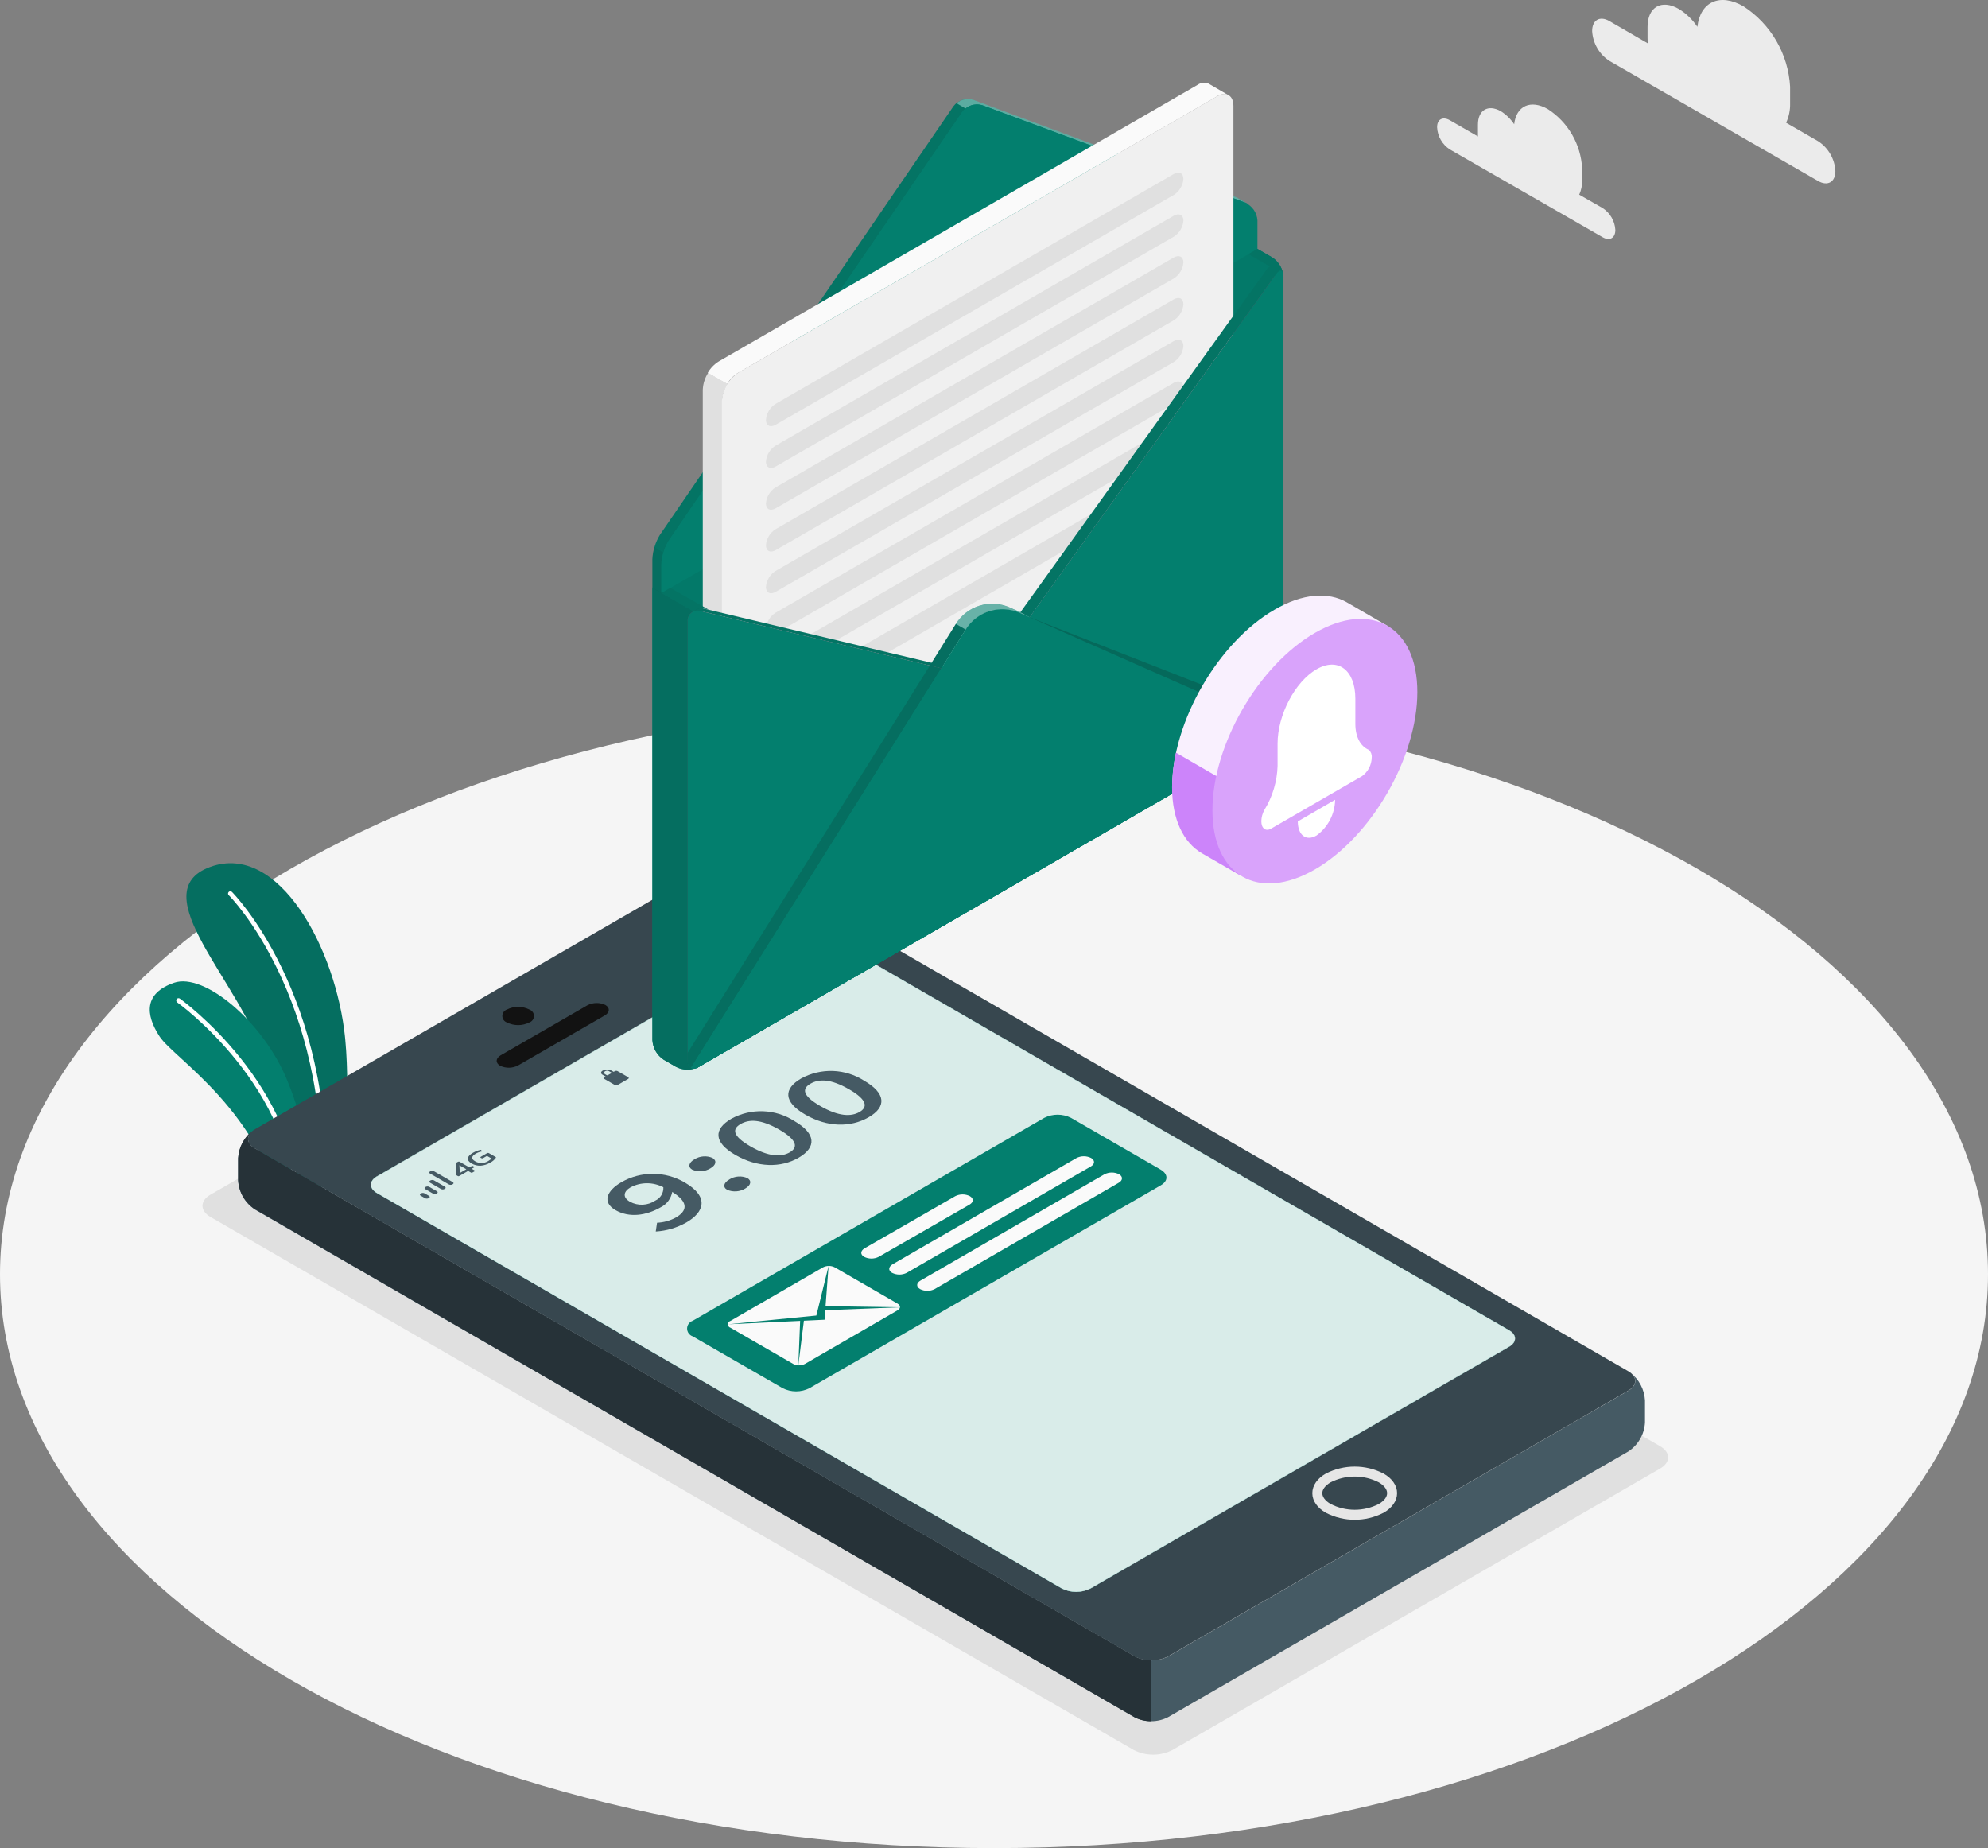 <svg width="199" height="185" viewBox="0 0 199 185" fill="none" xmlns="http://www.w3.org/2000/svg">
    <rect x="0" y="0" width="199" height="185" fill="#808080" stroke="none"/>
    <g clip-path="url(#clip0_361_12674)">
        <path d="M99.5 185C154.452 185 199 159.282 199 127.558C199 95.834 154.452 70.116 99.5 70.116C44.548 70.116 0 95.834 0 127.558C0 159.282 44.548 185 99.5 185Z" fill="#F5F5F5"/>
        <path d="M117.364 175.183L166.179 147.008C167.248 146.391 167.248 145.389 166.179 144.772L73.76 91.41C73.16 91.106 72.496 90.947 71.823 90.947C71.15 90.947 70.487 91.106 69.887 91.41L21.071 119.588C20.002 120.206 20.002 121.207 21.071 121.824L113.49 175.183C114.091 175.487 114.754 175.646 115.427 175.646C116.1 175.646 116.763 175.487 117.364 175.183L117.364 175.183Z" fill="#E0E0E0"/>
        <path d="M30.405 120.658L34.232 118.448C34.232 118.448 35.167 110.255 34.545 103.909C33.651 94.995 27.908 84.266 21.037 86.784C14.167 89.302 24.168 98.387 26.407 105.948C28.647 113.508 30.405 120.658 30.405 120.658Z" fill="#037F6E"/>
        <path opacity="0.15" d="M30.405 120.658L34.232 118.448C34.232 118.448 35.167 110.255 34.545 103.909C33.651 94.995 27.908 84.266 21.037 86.784C14.167 89.302 24.168 98.387 26.407 105.948C28.647 113.508 30.405 120.658 30.405 120.658Z" fill="#121212"/>
        <path d="M32.409 119.727C32.348 119.725 32.291 119.699 32.249 119.654C32.207 119.61 32.184 119.551 32.185 119.49C32.856 99.679 23.016 89.709 22.895 89.611C22.874 89.59 22.856 89.564 22.845 89.536C22.833 89.508 22.827 89.478 22.827 89.448C22.827 89.418 22.833 89.387 22.845 89.359C22.856 89.331 22.874 89.306 22.895 89.285C22.939 89.242 22.997 89.218 23.059 89.218C23.12 89.218 23.178 89.242 23.222 89.285C23.32 89.388 33.33 99.495 32.65 119.508C32.647 119.569 32.62 119.626 32.574 119.667C32.529 119.708 32.47 119.729 32.409 119.727Z" fill="white"/>
        <path d="M28.384 122.241L31.068 120.667C31.187 116.401 30.407 112.159 28.778 108.216C26.375 102.268 20.422 97.335 17.425 98.377C14.427 99.419 14.518 101.525 15.98 103.762C17.442 105.999 26.327 111.297 28.384 122.241Z" fill="#037F6E"/>
        <path d="M29.802 121.65C29.74 121.65 29.681 121.626 29.637 121.582C29.593 121.539 29.569 121.48 29.569 121.418C29.623 108.895 17.859 100.425 17.739 100.34C17.689 100.304 17.656 100.25 17.646 100.19C17.636 100.129 17.65 100.068 17.685 100.018C17.703 99.993 17.725 99.972 17.75 99.955C17.776 99.939 17.805 99.928 17.835 99.923C17.865 99.918 17.896 99.919 17.925 99.926C17.955 99.933 17.983 99.946 18.007 99.964C18.131 100.049 30.084 108.654 30.034 121.431C30.03 121.49 30.004 121.545 29.96 121.585C29.918 121.626 29.861 121.649 29.802 121.65V121.65Z" fill="white"/>
        <path d="M161.103 2.111L164.958 4.347C164.935 4.178 164.923 4.007 164.922 3.837V2.688C164.922 0.702 166.318 -0.103 168.053 0.898C168.793 1.354 169.426 1.965 169.909 2.688C170.191 0.192 172.145 -0.738 174.529 0.635C175.883 1.517 177.01 2.705 177.82 4.104C178.63 5.502 179.099 7.072 179.19 8.685V10.351C179.206 11.019 179.07 11.681 178.791 12.288L181.994 14.135C182.496 14.462 182.915 14.903 183.215 15.422C183.515 15.942 183.689 16.524 183.722 17.123C183.722 18.228 182.948 18.67 181.994 18.12L161.103 6.096C160.6 5.769 160.181 5.328 159.881 4.809C159.581 4.289 159.407 3.707 159.374 3.108C159.376 2.003 160.15 1.556 161.103 2.111Z" fill="#EBEBEB"/>
        <path d="M145.122 12.03L147.944 13.658C147.937 13.535 147.937 13.411 147.944 13.288V12.468C147.944 11.01 148.963 10.42 150.227 11.126C150.763 11.463 151.22 11.909 151.569 12.437C151.775 10.603 153.211 9.923 154.955 10.929C155.949 11.577 156.776 12.45 157.37 13.478C157.963 14.505 158.307 15.657 158.372 16.842V18.067C158.383 18.556 158.284 19.041 158.081 19.487L160.427 20.828C160.796 21.068 161.104 21.391 161.324 21.772C161.545 22.153 161.673 22.581 161.697 23.02C161.697 23.83 161.129 24.156 160.427 23.749L145.122 14.955C144.753 14.714 144.446 14.39 144.226 14.008C144.006 13.627 143.879 13.198 143.856 12.759C143.838 11.952 144.402 11.632 145.122 12.03Z" fill="#EBEBEB"/>
        <path d="M163.218 137.423C163.916 137.96 163.84 138.725 162.999 139.213L116.944 165.81C116.425 166.072 115.851 166.209 115.269 166.209C114.687 166.209 114.113 166.072 113.594 165.81L25.517 114.972C24.663 114.479 24.595 113.707 25.32 113.183C24.886 113.51 24.529 113.927 24.273 114.406C24.018 114.885 23.869 115.414 23.838 115.956V118.169C23.87 118.752 24.039 119.318 24.33 119.823C24.622 120.328 25.028 120.757 25.515 121.076L113.562 171.896C114.082 172.16 114.656 172.298 115.239 172.298C115.822 172.298 116.397 172.16 116.917 171.896L162.986 145.304C163.474 144.986 163.88 144.558 164.171 144.054C164.463 143.55 164.631 142.984 164.663 142.403V140.167C164.631 139.633 164.486 139.113 164.237 138.64C163.987 138.167 163.64 137.753 163.218 137.425L163.218 137.423Z" fill="#455A64"/>
        <path d="M163.012 137.276L74.941 86.439C74.421 86.177 73.848 86.04 73.266 86.04C72.684 86.04 72.11 86.177 71.591 86.439L25.522 113.04C24.596 113.572 24.596 114.44 25.522 114.972L113.571 165.808C114.091 166.071 114.664 166.207 115.246 166.207C115.828 166.207 116.402 166.071 116.921 165.808L162.99 139.208C163.907 138.676 163.907 137.808 163.012 137.276ZM151.066 133.166C151.858 133.614 151.858 134.365 151.066 134.821L109.175 159.011C108.729 159.236 108.236 159.353 107.737 159.353C107.237 159.353 106.745 159.236 106.299 159.011L37.723 119.413C36.931 118.966 36.931 118.211 37.723 117.754L79.619 93.568C80.411 93.121 81.238 92.844 82.03 93.3L151.066 133.166Z" fill="#37474F"/>
        <path d="M25.32 113.152C24.887 113.479 24.53 113.897 24.274 114.376C24.018 114.854 23.87 115.383 23.839 115.925V118.139C23.871 118.721 24.04 119.287 24.331 119.792C24.623 120.297 25.028 120.727 25.516 121.046L113.562 171.896C114.08 172.169 114.658 172.307 115.244 172.298V166.207C114.66 166.218 114.083 166.081 113.567 165.809L25.517 114.972C24.663 114.494 24.596 113.708 25.32 113.152Z" fill="#263238"/>
        <path d="M52.984 102.352C53.12 102.306 53.238 102.219 53.321 102.103C53.405 101.987 53.45 101.847 53.45 101.704C53.45 101.561 53.405 101.421 53.321 101.305C53.238 101.189 53.12 101.102 52.984 101.056C52.637 100.881 52.254 100.79 51.866 100.79C51.477 100.79 51.095 100.881 50.748 101.056C50.612 101.102 50.494 101.189 50.411 101.305C50.327 101.421 50.282 101.561 50.282 101.704C50.282 101.847 50.327 101.987 50.411 102.103C50.494 102.219 50.612 102.306 50.748 102.352C51.094 102.527 51.477 102.618 51.866 102.618C52.254 102.618 52.637 102.527 52.984 102.352Z" fill="#121212"/>
        <path d="M138.252 150.996C139.715 150.156 139.715 148.787 138.252 147.946C137.433 147.528 136.526 147.31 135.606 147.31C134.686 147.31 133.78 147.528 132.961 147.946C131.498 148.787 131.498 150.156 132.961 150.996C133.78 151.415 134.686 151.633 135.606 151.633C136.526 151.633 137.433 151.415 138.252 150.996V150.996Z" stroke="#E6E6E6" stroke-miterlimit="10"/>
        <path d="M51.861 106.654L60.538 101.649C61.053 101.35 61.08 100.881 60.596 100.6C60.315 100.466 60.006 100.399 59.694 100.405C59.382 100.41 59.075 100.488 58.798 100.632L50.121 105.636C49.607 105.936 49.58 106.405 50.063 106.686C50.345 106.82 50.654 106.887 50.966 106.881C51.278 106.876 51.584 106.798 51.861 106.654Z" fill="#121212"/>
        <path d="M82.032 93.317C81.24 92.87 80.413 93.125 79.621 93.586L37.725 117.772C36.933 118.219 36.933 118.97 37.725 119.431L106.281 159.006C106.727 159.231 107.219 159.348 107.719 159.348C108.218 159.348 108.711 159.231 109.157 159.006L151.048 134.813C151.845 134.365 151.845 133.614 151.048 133.158L82.032 93.317Z" fill="#037F6E"/>
        <path opacity="0.85" d="M82.032 93.317C81.24 92.87 80.413 93.125 79.621 93.586L37.725 117.772C36.933 118.219 36.933 118.97 37.725 119.431L106.281 159.006C106.727 159.231 107.219 159.348 107.719 159.348C108.218 159.348 108.711 159.231 109.157 159.006L151.048 134.813C151.845 134.365 151.845 133.614 151.048 133.158L82.032 93.317Z" fill="white"/>
        <path d="M42.55 119.946L42.102 119.686C42.082 119.679 42.064 119.665 42.051 119.647C42.039 119.629 42.032 119.608 42.032 119.586C42.032 119.564 42.039 119.543 42.051 119.525C42.064 119.507 42.082 119.493 42.102 119.485L42.151 119.459C42.205 119.43 42.265 119.415 42.326 119.415C42.387 119.415 42.447 119.43 42.5 119.459L42.948 119.714C43.041 119.772 43.041 119.861 42.948 119.915L42.898 119.946C42.844 119.973 42.784 119.986 42.724 119.986C42.663 119.986 42.604 119.973 42.55 119.946V119.946Z" fill="#455A64"/>
        <path d="M43.345 119.484L42.571 119.037C42.477 118.983 42.477 118.893 42.571 118.835L42.621 118.809C42.675 118.782 42.734 118.769 42.795 118.769C42.855 118.769 42.915 118.782 42.969 118.809L43.743 119.256C43.837 119.31 43.837 119.399 43.743 119.457L43.694 119.484C43.64 119.51 43.58 119.524 43.52 119.524C43.459 119.524 43.4 119.51 43.345 119.484Z" fill="#455A64"/>
        <path d="M44.141 119.025L43.046 118.394C42.948 118.336 42.948 118.246 43.046 118.193L43.095 118.161C43.15 118.135 43.209 118.121 43.27 118.121C43.33 118.121 43.39 118.135 43.444 118.161L44.54 118.796C44.56 118.804 44.578 118.818 44.59 118.836C44.603 118.854 44.609 118.875 44.609 118.897C44.609 118.919 44.603 118.94 44.59 118.958C44.578 118.976 44.56 118.99 44.54 118.998L44.49 119.024C44.437 119.053 44.377 119.068 44.316 119.068C44.255 119.068 44.195 119.053 44.141 119.024V119.025Z" fill="#455A64"/>
        <path d="M44.933 118.568L43.041 117.473C42.943 117.419 42.943 117.329 43.041 117.271L43.091 117.245C43.145 117.217 43.205 117.203 43.265 117.203C43.326 117.203 43.386 117.217 43.44 117.245L45.327 118.336C45.425 118.394 45.425 118.484 45.327 118.537L45.283 118.569C45.228 118.595 45.169 118.609 45.108 118.609C45.047 118.609 44.988 118.595 44.933 118.568Z" fill="#455A64"/>
        <path d="M47.219 117.397C47.189 117.4 47.158 117.392 47.134 117.375L46.857 117.214L45.962 117.728C45.943 117.741 45.921 117.748 45.898 117.748C45.874 117.748 45.852 117.741 45.833 117.728L45.73 117.67L45.685 117.638V117.594L45.641 116.471C45.638 116.455 45.638 116.438 45.641 116.422C45.656 116.405 45.674 116.391 45.694 116.382L45.818 116.31C45.85 116.292 45.885 116.28 45.921 116.274C45.954 116.275 45.986 116.284 46.015 116.301L46.985 116.86L47.182 116.748C47.211 116.729 47.245 116.716 47.28 116.713C47.312 116.712 47.343 116.722 47.37 116.739L47.437 116.779C47.443 116.779 47.449 116.781 47.454 116.783C47.46 116.786 47.465 116.79 47.468 116.795C47.472 116.799 47.475 116.805 47.477 116.811C47.478 116.817 47.478 116.823 47.477 116.829C47.473 116.847 47.477 116.86 47.419 116.882L47.222 116.998L47.499 117.159C47.505 117.16 47.511 117.161 47.517 117.164C47.522 117.166 47.527 117.17 47.531 117.175C47.535 117.179 47.538 117.185 47.539 117.191C47.54 117.197 47.541 117.203 47.539 117.209C47.535 117.227 47.517 117.245 47.478 117.267L47.326 117.352C47.296 117.378 47.258 117.394 47.219 117.397ZM46.678 117.044L45.984 116.646L46.029 117.42L46.678 117.044Z"
              fill="#455A64"/>
        <path d="M48.109 116.69C47.796 116.705 47.485 116.629 47.215 116.471C46.938 116.31 46.812 116.136 46.834 115.948C46.857 115.76 47.031 115.577 47.349 115.392C47.474 115.319 47.606 115.257 47.742 115.207C47.862 115.161 47.986 115.126 48.113 115.104C48.132 115.097 48.152 115.097 48.171 115.104C48.173 115.111 48.173 115.119 48.171 115.126L48.211 115.242C48.215 115.247 48.218 115.254 48.218 115.26C48.218 115.267 48.215 115.273 48.211 115.278H48.162C47.969 115.316 47.784 115.387 47.616 115.489C47.401 115.612 47.285 115.739 47.267 115.869C47.249 115.998 47.347 116.128 47.562 116.249C47.758 116.369 47.985 116.43 48.215 116.424C48.443 116.415 48.664 116.349 48.859 116.231C48.929 116.191 48.996 116.146 49.06 116.097C49.111 116.061 49.156 116.017 49.194 115.967L48.747 115.708L48.376 115.923C48.345 115.942 48.31 115.954 48.273 115.959C48.242 115.958 48.211 115.949 48.184 115.932L48.122 115.897C48.092 115.879 48.079 115.861 48.082 115.843C48.098 115.822 48.118 115.803 48.14 115.789L48.735 115.445C48.77 115.423 48.81 115.411 48.851 115.409C48.888 115.409 48.923 115.42 48.954 115.44L49.598 115.811C49.616 115.818 49.631 115.83 49.642 115.847V115.887C49.502 116.097 49.307 116.265 49.079 116.374C48.786 116.558 48.453 116.666 48.109 116.69Z"
              fill="#455A64"/>
        <path d="M60.489 108.001L61.538 108.609C61.583 108.631 61.632 108.642 61.682 108.642C61.731 108.642 61.78 108.631 61.825 108.609L62.885 108.001C62.961 107.951 62.961 107.877 62.885 107.835L61.829 107.227C61.785 107.203 61.736 107.19 61.686 107.19C61.636 107.19 61.587 107.203 61.543 107.227L60.487 107.835C60.408 107.88 60.408 107.951 60.489 108.001Z" fill="#455A64"/>
        <path d="M61.218 107.173C61.079 107.105 60.925 107.071 60.77 107.075C60.616 107.07 60.462 107.104 60.323 107.173C60.117 107.296 60.117 107.477 60.323 107.593L60.685 107.803L60.95 107.75L60.587 107.544C60.555 107.532 60.527 107.51 60.508 107.482C60.488 107.454 60.478 107.42 60.478 107.386C60.478 107.351 60.488 107.318 60.508 107.289C60.527 107.261 60.555 107.239 60.587 107.227C60.644 107.196 60.708 107.179 60.772 107.178C60.838 107.175 60.902 107.193 60.958 107.227L61.32 107.437L61.588 107.384L61.218 107.173Z" fill="#455A64"/>
        <path d="M80.411 96.077C80.233 96.071 80.058 96.111 79.901 96.193L77.217 97.736C76.984 97.865 76.984 98.076 77.217 98.21L78.192 98.769C78.349 98.851 78.525 98.891 78.702 98.885C78.785 98.885 78.867 98.877 78.949 98.863C79.04 98.848 79.128 98.816 79.208 98.769L81.892 97.23C82.12 97.096 82.12 96.886 81.892 96.756L80.917 96.193C80.761 96.111 80.587 96.07 80.411 96.077ZM78.711 98.76C78.634 98.759 78.559 98.739 78.492 98.702L77.521 98.139C77.484 98.125 77.452 98.101 77.429 98.068C77.406 98.036 77.394 97.997 77.394 97.958C77.394 97.918 77.406 97.879 77.429 97.847C77.452 97.815 77.484 97.79 77.521 97.776L80.205 96.238C80.248 96.212 80.295 96.193 80.344 96.184H80.424C80.5 96.186 80.574 96.207 80.639 96.246L81.609 96.805C81.647 96.819 81.679 96.843 81.701 96.876C81.724 96.908 81.737 96.947 81.737 96.986C81.737 97.026 81.724 97.064 81.701 97.097C81.679 97.129 81.647 97.154 81.609 97.167L78.925 98.71C78.86 98.749 78.786 98.77 78.711 98.772V98.76Z"
              fill="#455A64"/>
        <path d="M78.787 98.586L78.751 98.564L77.857 98.059C77.83 98.049 77.806 98.03 77.789 98.006C77.773 97.982 77.764 97.954 77.764 97.924C77.764 97.895 77.773 97.867 77.789 97.843C77.806 97.819 77.83 97.8 77.857 97.79L80.264 96.404C80.279 96.394 80.296 96.386 80.314 96.382L80.35 96.404L81.244 96.909C81.27 96.92 81.292 96.939 81.308 96.962C81.323 96.986 81.332 97.013 81.332 97.042C81.332 97.07 81.323 97.097 81.308 97.121C81.292 97.144 81.27 97.163 81.244 97.174L78.837 98.565L78.787 98.586Z" fill="#455A64"/>
        <path d="M81.055 96.122C81.147 96.1 81.243 96.098 81.337 96.115C81.43 96.133 81.518 96.17 81.596 96.225L81.775 96.332C81.977 96.444 82.062 96.587 81.968 96.65L81.793 96.757L80.899 96.225L81.055 96.122Z" fill="#455A64"/>
        <path d="M65.771 122.4C66.429 122.373 67.071 122.195 67.65 121.881C68.741 121.25 69.023 120.392 67.292 119.314C67.233 119.64 67.1 119.947 66.903 120.213C66.706 120.478 66.45 120.694 66.155 120.844C64.67 121.702 62.98 121.921 61.615 121.139C60.251 120.356 60.721 119.193 62.215 118.335C63.176 117.787 64.264 117.5 65.371 117.504C66.478 117.508 67.564 117.802 68.521 118.357C71.048 119.815 70.48 121.358 68.691 122.382C67.755 122.907 66.712 123.212 65.641 123.277L65.771 122.4ZM66.402 118.849C65.897 118.586 65.336 118.448 64.767 118.448C64.197 118.448 63.636 118.586 63.131 118.849C62.42 119.256 62.277 119.851 63.064 120.302C63.458 120.515 63.903 120.616 64.351 120.595C64.799 120.573 65.232 120.429 65.604 120.179C65.855 120.063 66.065 119.874 66.207 119.637C66.349 119.4 66.417 119.126 66.402 118.85L66.402 118.849Z" fill="#455A64"/>
        <path d="M69.533 116.037C69.8 115.876 70.102 115.78 70.413 115.759C70.724 115.737 71.036 115.79 71.323 115.914C71.77 116.182 71.685 116.629 71.112 116.956C70.841 117.121 70.535 117.219 70.218 117.242C69.901 117.264 69.584 117.211 69.292 117.085C68.831 116.82 68.947 116.368 69.533 116.037ZM73.026 118.054C73.293 117.892 73.594 117.796 73.906 117.775C74.217 117.753 74.529 117.807 74.816 117.931C75.263 118.195 75.178 118.642 74.605 118.973C74.334 119.137 74.028 119.235 73.711 119.257C73.394 119.28 73.077 119.227 72.785 119.102C72.329 118.838 72.441 118.382 73.013 118.069L73.026 118.054Z" fill="#455A64"/>
        <path d="M73.617 115.616C71.42 114.346 71.42 113.024 73.219 111.985C74.191 111.456 75.288 111.199 76.395 111.24C77.501 111.281 78.576 111.618 79.507 112.217C81.699 113.483 81.743 114.843 79.954 115.885C78.166 116.926 75.817 116.886 73.617 115.616ZM78.005 113.08C76.166 112.02 74.986 112.031 74.14 112.517C73.294 113.002 73.276 113.689 75.115 114.753C76.955 115.816 78.215 115.835 79.047 115.356C79.879 114.877 79.847 114.145 78.005 113.079V113.08Z" fill="#455A64"/>
        <path d="M80.612 111.578C78.412 110.308 78.412 108.986 80.21 107.951C81.183 107.424 82.279 107.167 83.385 107.207C84.491 107.247 85.566 107.583 86.498 108.179C88.685 109.44 88.762 110.809 86.946 111.847C85.13 112.884 82.808 112.848 80.612 111.578ZM85 109.048C83.158 107.983 81.976 107.992 81.132 108.48C80.287 108.968 80.267 109.653 82.111 110.716C83.955 111.779 85.211 111.794 86.038 111.315C86.865 110.837 86.838 110.106 85 109.047L85 109.048Z" fill="#455A64"/>
        <path d="M69.336 132.217L104.527 111.904C104.943 111.694 105.403 111.584 105.869 111.584C106.335 111.584 106.795 111.694 107.211 111.904L116.206 117.096C116.946 117.544 116.946 118.219 116.206 118.648L81.028 138.961C80.612 139.171 80.152 139.281 79.686 139.281C79.22 139.281 78.76 139.171 78.344 138.961L69.336 133.769C69.174 133.714 69.033 133.609 68.933 133.47C68.833 133.331 68.779 133.164 68.779 132.993C68.779 132.822 68.833 132.655 68.933 132.516C69.033 132.376 69.174 132.272 69.336 132.217Z" fill="#037F6E"/>
        <path d="M73.111 132.906L79.407 136.537C79.586 136.63 79.785 136.678 79.986 136.678C80.188 136.678 80.386 136.63 80.566 136.537L89.846 131.168C90.168 130.983 90.168 130.68 89.846 130.497L83.55 126.861C83.371 126.771 83.172 126.724 82.971 126.724C82.77 126.724 82.572 126.771 82.392 126.861L73.111 132.231C73.039 132.253 72.975 132.298 72.93 132.358C72.885 132.419 72.861 132.493 72.861 132.568C72.861 132.644 72.885 132.717 72.93 132.778C72.975 132.839 73.039 132.884 73.111 132.906Z" fill="#FAFAFA"/>
        <path d="M82.612 131.158L90.077 130.863L82.638 130.751L82.938 126.739L81.717 131.689L72.865 132.565L80.093 132.225L79.914 136.675L80.47 132.207L82.541 132.109L82.612 131.158Z" fill="#037F6E"/>
        <path d="M86.529 124.967L95.623 119.739C95.849 119.624 96.1 119.564 96.354 119.564C96.608 119.564 96.859 119.624 97.085 119.739C97.484 119.967 97.47 120.343 97.054 120.585L87.961 125.813C87.734 125.928 87.483 125.987 87.229 125.987C86.975 125.987 86.725 125.928 86.498 125.813C86.105 125.584 86.123 125.227 86.529 124.967Z" fill="#FAFAFA"/>
        <path d="M89.333 126.569L107.761 115.921C107.988 115.806 108.238 115.746 108.493 115.746C108.747 115.746 108.997 115.806 109.224 115.921C109.622 116.149 109.609 116.529 109.193 116.766L90.765 127.414C90.537 127.529 90.286 127.589 90.031 127.589C89.776 127.589 89.525 127.529 89.298 127.414C88.904 127.2 88.919 126.824 89.333 126.569Z" fill="#FAFAFA"/>
        <path d="M92.129 128.197L110.561 117.548C110.788 117.434 111.038 117.374 111.292 117.374C111.546 117.374 111.797 117.434 112.023 117.548C112.417 117.777 112.403 118.157 111.992 118.394L93.56 129.042C93.333 129.157 93.082 129.217 92.828 129.217C92.574 129.217 92.323 129.157 92.097 129.042C91.7 128.805 91.718 128.438 92.129 128.197Z" fill="#FAFAFA"/>
        <path d="M65.306 58.832L124.963 24.394L127.352 25.771C127.677 25.985 127.948 26.273 128.142 26.611C128.337 26.949 128.449 27.327 128.47 27.716V71.722C128.449 72.111 128.337 72.49 128.143 72.828C127.949 73.165 127.678 73.453 127.352 73.667L69.935 106.806C69.588 106.979 69.205 107.069 68.817 107.069C68.429 107.069 68.046 106.979 67.699 106.806L66.438 106.077C66.112 105.863 65.841 105.576 65.646 105.238C65.451 104.9 65.338 104.521 65.315 104.132L65.306 58.832Z" fill="#037F6E"/>
        <path opacity="0.05" d="M65.306 58.832L124.963 24.394L127.352 25.771C127.677 25.985 127.948 26.273 128.142 26.611C128.337 26.949 128.449 27.327 128.47 27.716V71.722C128.449 72.111 128.337 72.49 128.143 72.828C127.949 73.165 127.678 73.453 127.352 73.667L69.935 106.806C69.588 106.979 69.205 107.069 68.817 107.069C68.429 107.069 68.046 106.979 67.699 106.806L66.438 106.077C66.112 105.863 65.841 105.576 65.646 105.238C65.451 104.9 65.338 104.521 65.315 104.132L65.306 58.832Z" fill="#121212"/>
        <path d="M124.632 20.524L124.879 20.39L123.953 19.853C123.873 19.808 123.789 19.769 123.703 19.737L97.447 10.01C97.087 9.889 96.698 9.886 96.336 10.001C95.975 10.116 95.659 10.343 95.434 10.649L66.062 53.534C65.606 54.273 65.346 55.117 65.306 55.985V58.834L66.2 59.361L124.949 24.392V21.543C124.941 21.18 124.831 20.827 124.632 20.523V20.524Z" fill="#037F6E"/>
        <path opacity="0.1" d="M96.647 10.859C96.529 10.95 96.427 11.059 96.342 11.181L66.97 54.066C66.729 54.445 66.545 54.858 66.424 55.291L65.53 54.763C65.596 54.542 65.675 54.326 65.767 54.114C65.807 54.025 65.847 53.94 65.891 53.855V53.815C65.937 53.725 65.99 53.639 66.047 53.556L95.428 10.653C95.472 10.59 95.522 10.53 95.576 10.474L95.732 10.331L96.647 10.859Z" fill="#121212"/>
        <path opacity="0.35" d="M124.865 20.389C124.786 20.34 124.702 20.298 124.614 20.265L98.355 10.536C98.066 10.44 97.758 10.42 97.459 10.476C97.16 10.532 96.88 10.664 96.647 10.858L95.752 10.331C95.988 10.138 96.268 10.008 96.567 9.951C96.867 9.895 97.175 9.915 97.465 10.008L123.72 19.736C123.806 19.769 123.889 19.81 123.967 19.859L124.865 20.389Z" fill="white"/>
        <path d="M65.905 53.792C65.953 53.703 66.005 53.617 66.062 53.533C66.005 53.617 65.953 53.703 65.905 53.792Z" fill="#037F6E"/>
        <path d="M95.582 10.474C95.63 10.422 95.683 10.374 95.739 10.331C95.682 10.373 95.629 10.421 95.582 10.474Z" fill="#037F6E"/>
        <path d="M65.508 54.763C65.574 54.541 65.653 54.323 65.745 54.11C65.653 54.323 65.574 54.541 65.508 54.763Z" fill="#037F6E"/>
        <path d="M65.758 54.092C65.798 54.002 65.843 53.917 65.881 53.837C65.844 53.917 65.798 54.002 65.758 54.092Z" fill="#037F6E"/>
        <path opacity="0.2" d="M65.883 53.837V53.793C65.883 53.779 65.892 53.824 65.883 53.837Z" fill="#121212"/>
        <path opacity="0.2" d="M95.434 10.649C95.477 10.586 95.527 10.527 95.582 10.475C95.525 10.526 95.476 10.585 95.434 10.649Z" fill="#121212"/>
        <path d="M96.343 11.185L66.975 54.075C66.515 54.811 66.253 55.654 66.215 56.521V59.37L125.872 24.931V22.071C125.85 21.686 125.72 21.314 125.498 20.997C125.276 20.681 124.97 20.433 124.615 20.282L98.36 10.555C98 10.435 97.612 10.432 97.25 10.546C96.888 10.659 96.571 10.883 96.343 11.185Z" fill="#037F6E"/>
        <path d="M72.709 100.815L70.795 99.71C70.637 99.59 70.513 99.431 70.435 99.248C70.356 99.066 70.326 98.866 70.348 98.668V39.025C70.373 38.42 70.558 37.832 70.885 37.321L72.83 38.44C72.501 38.952 72.316 39.544 72.293 40.152V99.772C72.269 99.967 72.295 100.164 72.367 100.347C72.44 100.529 72.557 100.69 72.709 100.815Z" fill="#E0E0E0"/>
        <path d="M73.902 37.303L121.826 9.647C122.72 9.119 123.467 9.544 123.467 10.595V70.219C123.437 70.789 123.273 71.345 122.988 71.84C122.702 72.335 122.304 72.755 121.826 73.068L73.905 100.717C73.01 101.241 72.264 100.815 72.264 99.765V40.152C72.295 39.582 72.459 39.027 72.744 38.532C73.029 38.037 73.427 37.616 73.905 37.303H73.902Z" fill="#F0F0F0"/>
        <path d="M121.041 8.408L122.919 9.5C122.737 9.432 122.541 9.411 122.349 9.438C122.157 9.465 121.975 9.54 121.819 9.656L73.902 37.306C73.442 37.583 73.06 37.972 72.791 38.437L70.846 37.319C71.116 36.855 71.495 36.463 71.951 36.178L119.871 8.5C120.038 8.377 120.235 8.303 120.441 8.285C120.646 8.266 120.853 8.305 121.039 8.397L121.041 8.408Z" fill="#FAFAFA"/>
        <path d="M77.642 40.425L117.49 17.42C118.027 17.111 118.46 17.331 118.46 17.914C118.435 18.239 118.335 18.553 118.166 18.832C117.998 19.111 117.766 19.346 117.49 19.518L77.642 42.524C77.105 42.832 76.672 42.613 76.672 42.036C76.695 41.71 76.795 41.395 76.964 41.115C77.132 40.835 77.365 40.599 77.642 40.425Z" fill="#E0E0E0"/>
        <path d="M77.642 44.607L117.49 21.599C118.027 21.29 118.46 21.509 118.46 22.093C118.435 22.417 118.335 22.732 118.166 23.011C117.998 23.289 117.766 23.525 117.49 23.697L77.642 46.703C77.105 47.011 76.672 46.792 76.672 46.215C76.695 45.889 76.796 45.574 76.964 45.294C77.133 45.014 77.365 44.778 77.642 44.605L77.642 44.607Z" fill="#E0E0E0"/>
        <path d="M77.642 48.788L117.489 25.782C118.026 25.474 118.459 25.693 118.459 26.27C118.436 26.596 118.335 26.912 118.167 27.191C117.998 27.471 117.766 27.707 117.489 27.88L77.642 50.886C77.105 51.194 76.671 50.975 76.671 50.398C76.695 50.072 76.795 49.757 76.964 49.477C77.132 49.197 77.365 48.961 77.642 48.788Z" fill="#E0E0E0"/>
        <path d="M77.642 52.97L117.489 29.969C118.026 29.66 118.459 29.88 118.459 30.457C118.436 30.782 118.335 31.098 118.167 31.378C117.998 31.658 117.766 31.894 117.489 32.067L77.642 55.072C77.105 55.381 76.671 55.162 76.671 54.578C76.695 54.253 76.795 53.938 76.964 53.658C77.133 53.379 77.365 53.143 77.642 52.97Z" fill="#E0E0E0"/>
        <path d="M77.642 57.151L117.489 34.146C118.026 33.837 118.459 34.056 118.459 34.633C118.436 34.959 118.335 35.275 118.167 35.555C117.998 35.834 117.766 36.071 117.489 36.244L77.642 59.249C77.105 59.558 76.671 59.339 76.671 58.755C76.696 58.43 76.796 58.116 76.965 57.837C77.133 57.558 77.365 57.323 77.642 57.151V57.151Z" fill="#E0E0E0"/>
        <path d="M77.642 61.333L117.49 38.325C118.027 38.017 118.46 38.236 118.46 38.813C118.436 39.139 118.336 39.455 118.168 39.735C117.999 40.015 117.767 40.251 117.49 40.424L77.642 63.429C77.105 63.738 76.672 63.519 76.672 62.936C76.696 62.611 76.797 62.296 76.966 62.017C77.134 61.739 77.366 61.503 77.642 61.331L77.642 61.333Z" fill="#E0E0E0"/>
        <path d="M77.642 65.514L117.489 42.493C118.026 42.185 118.459 42.404 118.459 42.981C118.436 43.307 118.335 43.623 118.167 43.902C117.998 44.182 117.766 44.418 117.489 44.591L77.642 67.597C77.105 67.905 76.671 67.686 76.671 67.103C76.698 66.781 76.8 66.469 76.968 66.194C77.137 65.918 77.367 65.685 77.642 65.514Z" fill="#E0E0E0"/>
        <path d="M77.642 69.696L117.49 46.689C118.027 46.376 118.46 46.599 118.46 47.176C118.436 47.502 118.336 47.818 118.168 48.098C117.999 48.377 117.767 48.613 117.49 48.786L77.642 71.792C77.105 72.1 76.672 71.881 76.672 71.298C76.697 70.974 76.797 70.66 76.966 70.382C77.134 70.103 77.366 69.868 77.642 69.696Z" fill="#E0E0E0"/>
        <path d="M126.958 72.303C126.94 72.335 126.92 72.365 126.896 72.393L102.037 61.369C101.093 60.951 100.029 60.888 99.042 61.192C98.055 61.496 97.212 62.147 96.667 63.024L70.092 105.659L69.108 106.227C68.999 106.303 68.872 106.351 68.739 106.366C68.606 106.381 68.472 106.362 68.348 106.312L95.68 62.457C96.227 61.581 97.07 60.931 98.056 60.627C99.043 60.322 100.105 60.383 101.051 60.798L126.958 72.303Z" fill="#037F6E"/>
        <path opacity="0.4" d="M94.213 66.901L94.275 66.848L70.079 105.668L69.095 106.236C68.985 106.312 68.858 106.359 68.726 106.374C68.593 106.389 68.459 106.371 68.335 106.321L93.234 66.328L94.213 66.901Z" fill="white"/>
        <path opacity="0.4" d="M126.958 72.307C126.94 72.339 126.92 72.369 126.896 72.397L102.032 61.368C101.088 60.95 100.024 60.887 99.037 61.191C98.05 61.495 97.207 62.145 96.662 63.023L95.678 62.45C96.226 61.576 97.07 60.929 98.056 60.627C99.043 60.325 100.104 60.388 101.048 60.804L126.958 72.307Z" fill="white"/>
        <path d="M128.452 27.433C128.398 27.111 128.228 27.022 128.004 27.174C127.894 27.256 127.797 27.356 127.718 27.469L127.594 27.644L103.078 61.794L99.415 66.897C99.179 67.195 98.867 67.422 98.511 67.555C98.156 67.688 97.771 67.722 97.398 67.653L94.236 66.902L70.083 61.162C69.92 61.129 69.752 61.129 69.589 61.162C69.525 61.175 69.463 61.194 69.404 61.22L70.07 60.836L93.329 66.368L96.5 67.093C96.873 67.163 97.259 67.129 97.614 66.996C97.97 66.863 98.282 66.635 98.517 66.337L102.181 61.238L126.835 26.914C126.91 26.812 127.004 26.725 127.112 26.659L124.991 25.438L125.886 24.924L127.362 25.774C127.645 25.964 127.887 26.208 128.074 26.493C128.261 26.778 128.39 27.098 128.452 27.433Z" fill="#037F6E"/>
        <path opacity="0.4" d="M103.078 61.793L99.415 66.896C99.179 67.193 98.867 67.421 98.511 67.554C98.156 67.687 97.771 67.721 97.398 67.652L94.236 66.901L94.297 66.847L94.449 66.606L96.52 67.1C96.893 67.17 97.278 67.136 97.634 67.003C97.99 66.87 98.302 66.642 98.537 66.344L102.165 61.299L103.078 61.793Z" fill="white"/>
        <path opacity="0.1" d="M127.347 25.77L125.872 24.92L124.977 25.434L127.11 26.664C127.003 26.731 126.909 26.817 126.833 26.919L102.184 61.243L102.149 61.293L103.043 61.787L127.589 27.641L127.713 27.466C127.792 27.354 127.889 27.254 127.999 27.171C128.218 27.02 128.388 27.11 128.447 27.431C128.384 27.093 128.255 26.772 128.066 26.486C127.877 26.199 127.632 25.954 127.346 25.764L127.347 25.77Z" fill="#121212"/>
        <path d="M70.566 61.874L65.306 58.833V104.134C65.329 104.523 65.442 104.902 65.637 105.24C65.832 105.578 66.103 105.865 66.429 106.079L67.69 106.808C68.037 106.981 68.42 107.071 68.808 107.071C69.196 107.071 69.579 106.981 69.926 106.808L70.557 106.442L70.566 61.874Z" fill="#037F6E"/>
        <path opacity="0.15" d="M70.566 61.874L65.306 58.833V104.134C65.329 104.523 65.442 104.902 65.637 105.24C65.832 105.578 66.103 105.865 66.429 106.079L67.69 106.808C68.037 106.981 68.42 107.071 68.808 107.071C69.196 107.071 69.579 106.981 69.926 106.808L70.557 106.442L70.566 61.874Z" fill="#121212"/>
        <path d="M127.593 27.644V71.168C127.582 71.571 127.461 71.964 127.244 72.304C127.079 72.593 126.854 72.843 126.584 73.037L126.544 73.064L126.468 73.113L69.057 106.253C68.988 106.295 68.915 106.33 68.838 106.356C68.833 106.289 68.833 106.222 68.838 106.155V62.169C68.828 62.012 68.856 61.854 68.921 61.71C68.985 61.566 69.084 61.44 69.208 61.342C69.332 61.244 69.478 61.178 69.633 61.149C69.788 61.12 69.948 61.13 70.099 61.176L94.252 66.916L97.414 67.667C97.787 67.736 98.172 67.702 98.527 67.569C98.883 67.436 99.195 67.209 99.431 66.911L103.076 61.788L127.593 27.644Z" fill="#455A64"/>
        <path d="M128.475 27.733V71.738C128.461 72.141 128.34 72.532 128.126 72.874C127.959 73.163 127.736 73.415 127.468 73.615L127.424 73.637C127.401 73.655 127.377 73.671 127.352 73.686L69.94 106.802C69.83 106.88 69.702 106.929 69.569 106.945C69.435 106.96 69.3 106.942 69.175 106.892C69.08 106.836 68.999 106.758 68.941 106.665C68.882 106.571 68.848 106.465 68.84 106.355C68.835 106.288 68.835 106.22 68.84 106.153V62.169C68.83 62.012 68.858 61.854 68.923 61.71C68.987 61.566 69.086 61.44 69.21 61.342C69.334 61.244 69.48 61.178 69.635 61.149C69.79 61.121 69.95 61.13 70.101 61.176L94.253 66.916L97.416 67.667C97.789 67.736 98.174 67.703 98.529 67.569C98.885 67.436 99.197 67.209 99.433 66.911L103.078 61.789L127.611 27.638L127.735 27.463C128.127 26.892 128.475 26.999 128.475 27.733Z" fill="#037F6E"/>
        <path d="M127.352 73.663L127.423 73.613L127.468 73.591C127.735 73.391 127.959 73.139 128.125 72.85C128.334 72.516 128.452 72.133 128.47 71.74L103.078 61.793L120.075 77.864L127.352 73.663Z" fill="#037F6E"/>
        <path opacity="0.2" d="M127.352 73.663L127.423 73.613L127.468 73.591C127.735 73.391 127.959 73.139 128.125 72.85C128.334 72.516 128.452 72.133 128.47 71.74L103.078 61.793L120.075 77.864L127.352 73.663Z" fill="#121212"/>
        <path d="M68.819 106.158C68.802 106.302 68.826 106.448 68.888 106.579C68.949 106.71 69.047 106.821 69.168 106.899C69.293 106.949 69.428 106.968 69.562 106.952C69.696 106.936 69.823 106.887 69.933 106.81L89.698 95.401L94.211 66.908L68.819 105.423V106.158Z" fill="#037F6E"/>
        <path opacity="0.15" d="M96.651 63.019L69.162 106.892C69.04 106.813 68.943 106.702 68.882 106.571C68.82 106.441 68.796 106.295 68.813 106.151V105.422L93.071 66.639L93.256 66.339L95.667 62.475L96.651 63.019Z" fill="#121212"/>
        <path d="M128.126 72.854C127.959 73.143 127.736 73.395 127.468 73.595L127.424 73.617L69.941 106.806C69.831 106.884 69.704 106.933 69.57 106.948C69.436 106.964 69.301 106.946 69.176 106.895L96.666 63.009C97.217 62.128 98.067 61.476 99.06 61.172C100.053 60.867 101.123 60.93 102.073 61.35L128.126 72.854Z" fill="#037F6E"/>
        <path d="M128.123 72.857C127.959 73.146 127.735 73.396 127.466 73.59L127.426 73.617L69.933 106.806C69.823 106.882 69.695 106.93 69.562 106.945C69.428 106.96 69.293 106.941 69.169 106.891L69.933 105.675L126.428 73.054L126.473 73.028C126.711 72.853 126.913 72.635 127.068 72.384L128.123 72.857Z" fill="#037F6E"/>
        <path opacity="0.15" d="M65.508 54.763L66.402 55.29C66.275 55.687 66.205 56.099 66.192 56.516V59.36L65.297 58.832V55.983C65.311 55.569 65.381 55.158 65.508 54.763Z" fill="#121212"/>
        <path d="M70.911 61.015L70.07 60.813L69.404 61.198L68.482 60.666L66.215 59.361L67.096 58.838L70.911 61.015Z" fill="#037F6E"/>
        <path opacity="0.1" d="M70.911 61.016L67.1 58.842L66.205 59.365L68.473 60.671L69.395 61.203C69.448 61.177 69.505 61.159 69.563 61.15C69.726 61.117 69.894 61.117 70.057 61.15L71.913 61.597L93.069 66.642L93.254 66.342L70.911 61.016Z" fill="#121212"/>
        <path d="M139.084 62.766L134.839 60.307L134.803 60.285C132.951 59.235 130.407 59.39 127.593 61.025C121.931 64.296 117.337 72.246 117.337 78.784C117.337 82.049 118.486 84.344 120.334 85.417L124.201 87.652L125.096 86.136C126.13 85.907 127.122 85.521 128.039 84.991C133.701 81.72 138.295 73.77 138.295 67.231C138.294 66.348 138.186 65.468 137.973 64.611L139.084 62.766Z" fill="#F9F0FE"/>
        <path d="M117.713 75.344C117.463 76.475 117.332 77.629 117.324 78.788C117.324 82.052 118.473 84.347 120.321 85.42L124.19 87.656L125.084 86.14C126.118 85.911 127.11 85.525 128.027 84.995C129.029 84.409 129.966 83.718 130.823 82.933L117.713 75.344Z" fill="#CC84FA"/>
        <path d="M131.621 63.354C125.959 66.625 121.365 74.575 121.365 81.113C121.365 87.652 125.959 90.304 131.621 87.035C137.284 83.765 141.877 75.814 141.877 69.275C141.877 62.737 137.286 60.085 131.621 63.354Z" fill="#D9A3FB"/>
        <path d="M135.671 72.454V69.941C135.671 67.074 133.927 65.755 131.782 66.999C129.631 68.242 127.886 71.569 127.886 74.436V76.672C127.839 78.224 127.388 79.736 126.576 81.06C126.376 81.41 126.267 81.805 126.259 82.209C126.259 82.929 126.706 83.264 127.238 82.95L136.331 77.699C136.63 77.485 136.874 77.204 137.044 76.879C137.214 76.553 137.305 76.192 137.311 75.825C137.325 75.685 137.306 75.544 137.257 75.412C137.207 75.28 137.128 75.161 137.025 75.065C136.199 74.718 135.671 73.796 135.671 72.454Z" fill="white"/>
        <path d="M133.645 80.058C133.634 80.758 133.46 81.447 133.136 82.068C132.812 82.689 132.348 83.227 131.78 83.637C130.751 84.241 129.91 83.602 129.91 82.228L133.645 80.058Z" fill="white"/>
    </g>
    <defs>
        <clipPath id="clip0_361_12674">
            <rect width="199" height="185" fill="white"/>
        </clipPath>
    </defs>
</svg>
